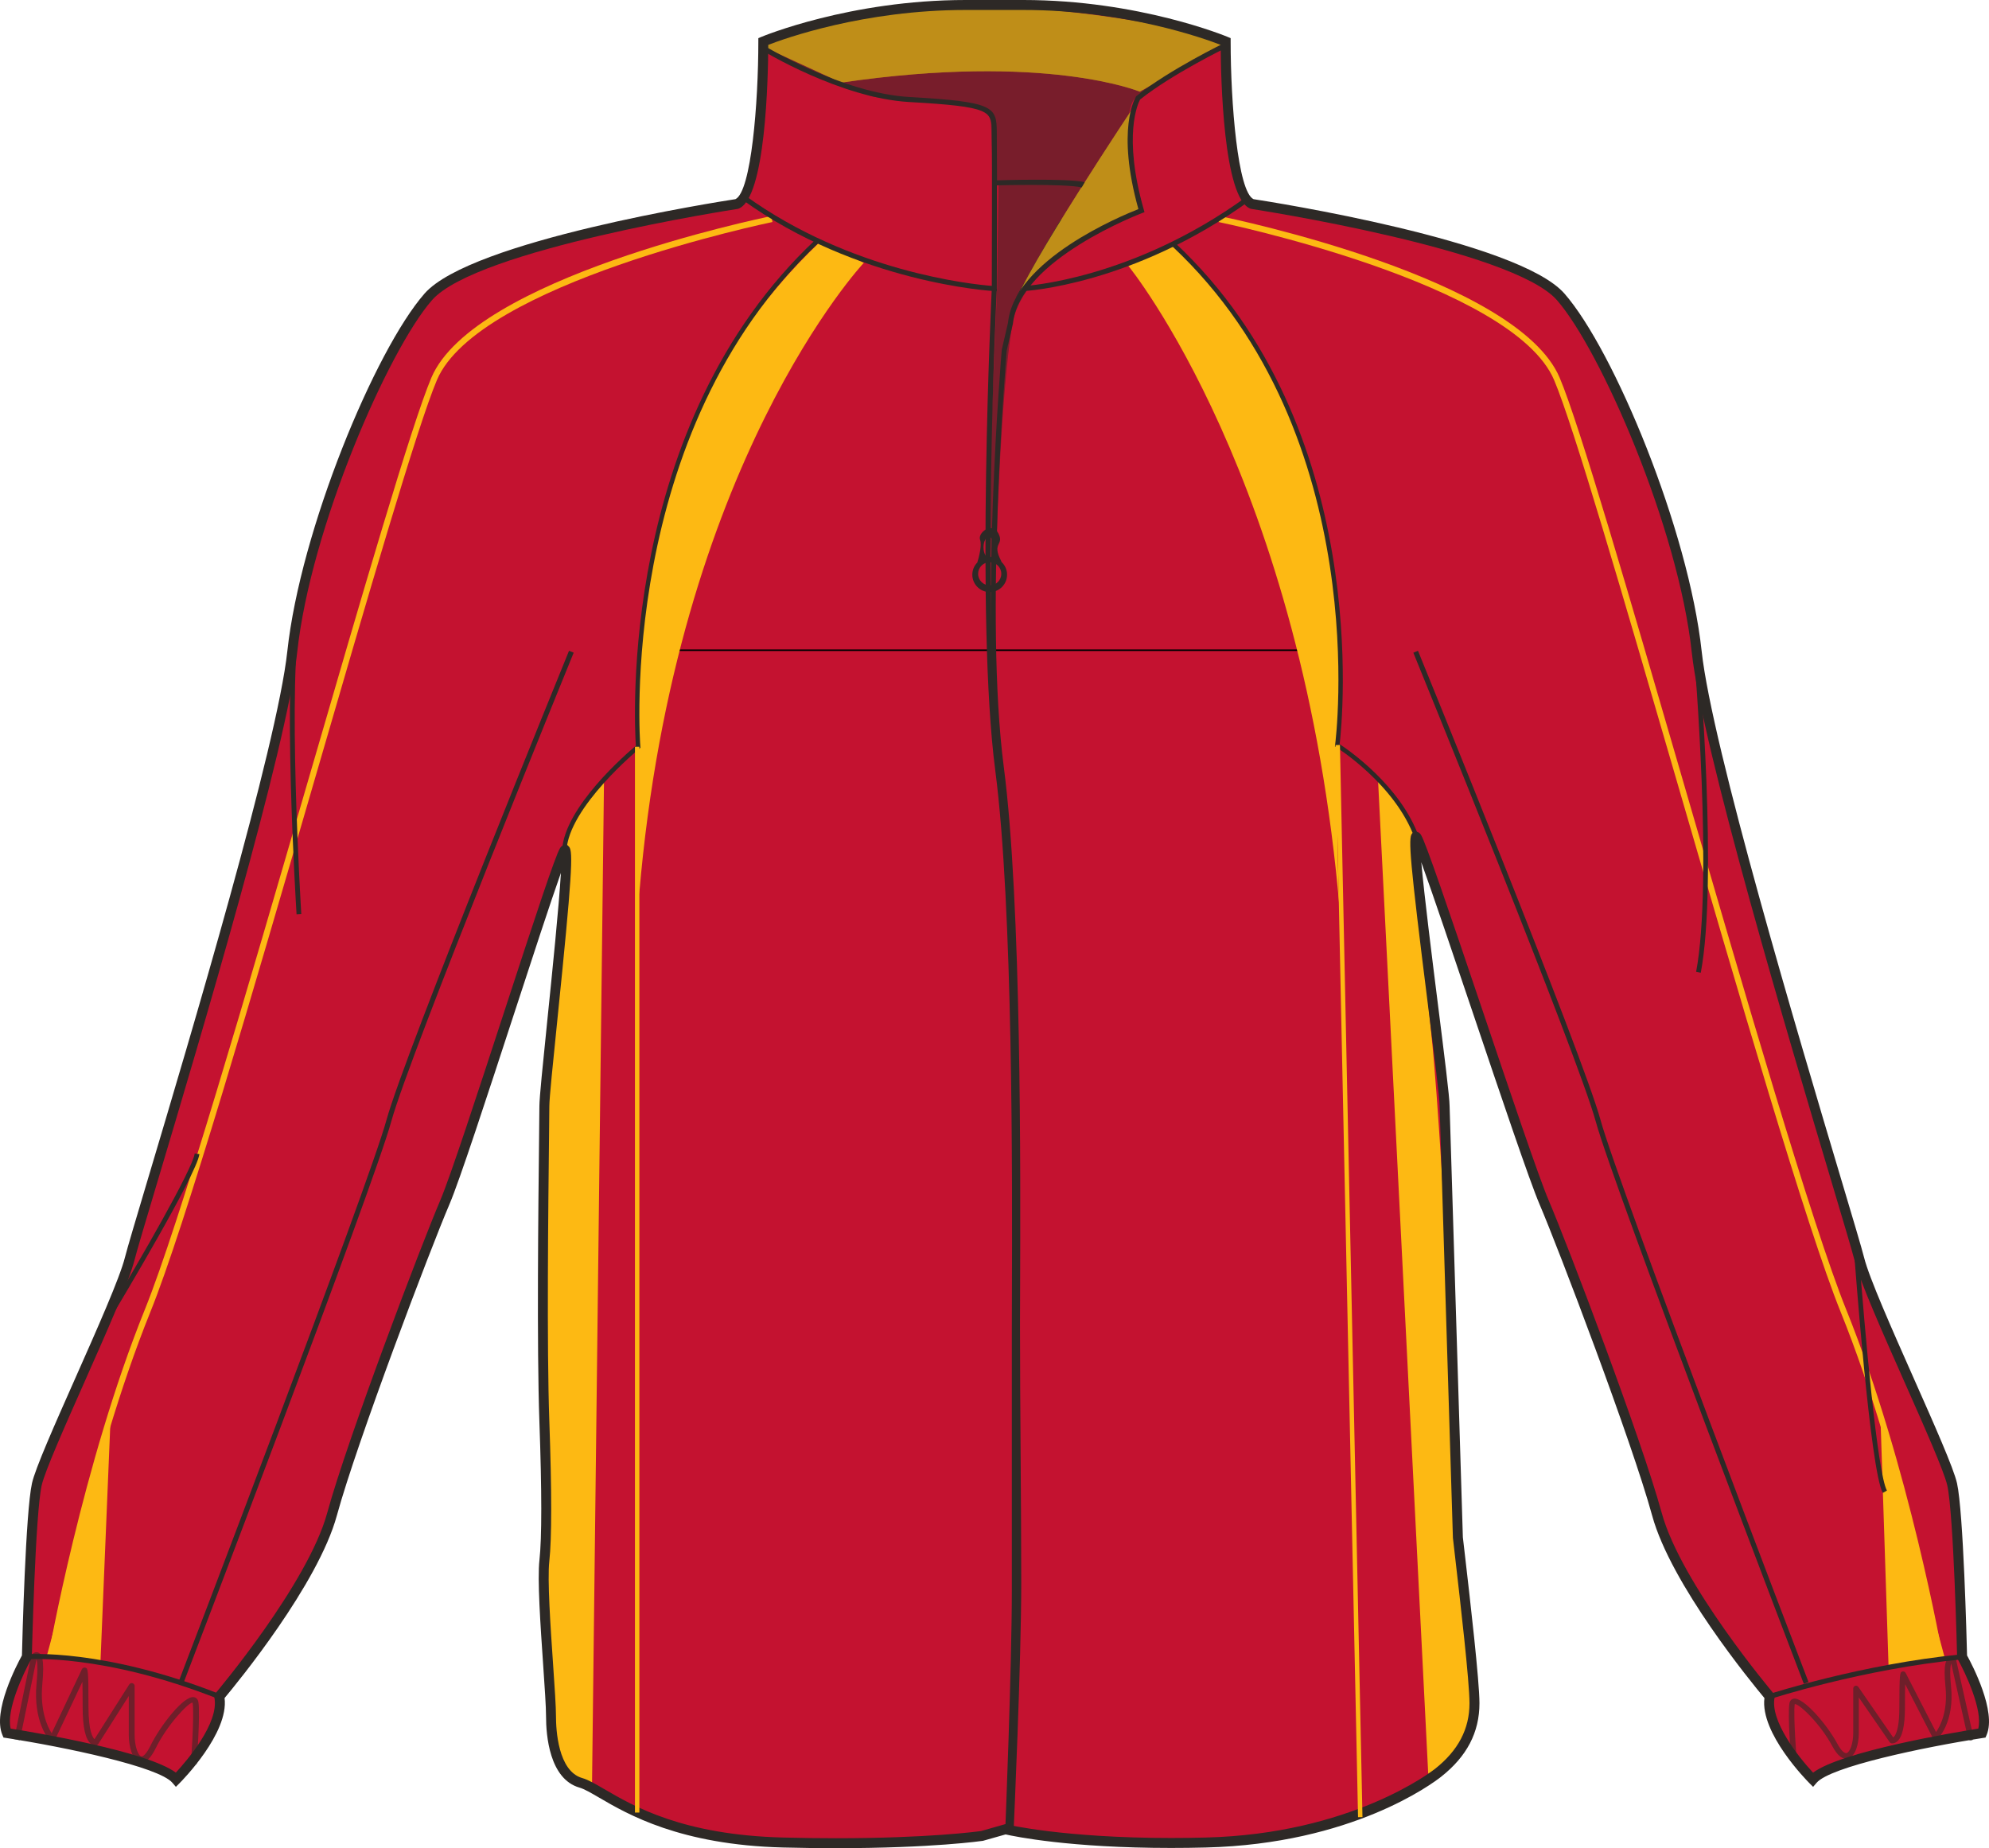 <svg xmlns="http://www.w3.org/2000/svg" xmlns:xlink="http://www.w3.org/1999/xlink" version="1.1" id="Layer_1" x="0px" y="0px" width="860.876px" height="800.002px" viewbox="0 0 860.876 800.002" enable-background="new 0 0 860.876 800.002" xml:space="preserve" class="svg0" >   <g id="front"> 	<path id="primary" fill="#C41230" d="M625.25,478.821c0-10.053-16.35-123.472-12.039-116.291   c4.309,7.181,46.498,137.826,55.113,157.931c8.617,20.098,40.197,103.373,48.814,134.955c8.609,31.59,48.813,78.963,48.813,78.963   c-2.867,14.365,18.668,35.906,18.668,35.906c8.609-10.061,73.223-20.107,73.223-20.107c4.307-10.055-8.615-33.021-8.615-33.021   s-1.436-61.738-4.311-74.66c-2.873-12.924-35.891-80.4-40.193-97.629c-4.311-17.229-64.611-209.616-70.355-262.739   c-5.74-53.12-38.766-130.652-58.865-153.623c-20.1-22.97-133.52-40.2-133.52-40.2c-11.488-4.307-11.488-70.352-11.488-70.352   s-37.32-15.792-87.574-15.792h-24.968c-50.252,0-87.574,15.792-87.574,15.792s0.002,66.045-11.489,70.352   c0,0-113.416,17.233-133.523,40.2c-20.1,22.969-53.125,100.501-58.865,153.621c-5.746,53.124-66.046,245.513-70.354,262.739   c-4.306,17.23-37.329,84.709-40.199,97.629c-2.875,12.922-4.308,74.66-4.308,74.66s-12.921,22.971-8.613,33.021   c0,0,64.606,10.049,73.221,20.105c0,0,21.535-21.537,18.669-35.904c0,0,40.194-47.373,48.812-78.963   c8.613-31.58,40.199-114.857,48.813-134.955c8.614-20.107,47.385-145.016,51.693-152.19c4.307-7.176-8.624,100.499-8.624,110.552   c0,10.055-1.428,96.195,0,136.4c0.647,18.145,1.445,47.381,0.007,60.303c-1.435,12.918,2.875,55.988,2.875,67.477   c0,11.486,2.865,25.842,12.918,28.719c10.053,2.875,30.15,24.402,87.576,25.836c57.432,1.443,86.148-2.869,86.148-2.869   l10.048-2.871c0,0,29.276,7.178,86.701,5.736c57.432-1.436,92.297-23.678,100.5-30.146c10.932-8.613,15.799-18.658,15.799-30.148   c0-11.484-5.74-58.865-7.182-71.785L625.25,478.821z" class="primary"></path> 	<rect x="288.404" y="281.127" width="277.557" height="0.657"></rect> 	<path opacity="0.5" enable-background="new    " d="M432.184,79.162c0,0,47.854-0.869,60.686,3.916l1.958,7.831   c0,0-51.877,19.25-56.771,49.921c-4.895,30.67-6.525,89.075-6.525,89.075l-2.282,31.323l-0.979-55.467l3.263-80.918L432.184,79.162   z" fill="#2D2926" stroke-width="2px"></path> 	<path opacity="0.5" enable-background="new    " d="M330.058,16.952c0,0,42.633-16.097,100.495-14.792   c57.859,1.305,98.318,16.531,98.318,16.531s-34.047,19.36-37.962,24.254c-3.916,4.894-3.916,25.45-0.326,40.132   c0,0-8.147-4.132-60.686-3.916l-0.979-25.776c0,0-0.326-7.504-9.462-7.831c-9.138-0.326-38.828-2.937-42.417-3.915   c-3.591-0.979-45.027-16.967-47.313-20.556C327.445,17.495,330.058,16.952,330.058,16.952z" fill="#2D2926" stroke-width="2px"></path> 	<g id="secondary" class="secondary"> 		<path fill="#FDB913" d="M373.889,113.748c0,0-81.57,86.791-97.231,273.423c0,0-6.523-122.029,13.053-175.539    c0,0,11.094-55.468,65.256-107.02L373.889,113.748z" class="secondary"></path> 		<path fill="#FDB913" d="M488.347,115.053c0,0,75.872,92.664,91.53,279.296c0,0-1.994-30.595-0.434-66.235    c1.959-44.701-1.354-91.578-9.135-113.872c0,0-8.877-56.772-63.039-108.325L488.347,115.053z" class="secondary"></path> 		<path fill="#FDB913" d="M261.432,337.14l-5.22,437.651c0,0-17.836-6.088-18.272-31.76c-0.436-25.668-1.741-60.031-1.741-73.084    s-1.739-128.338-1.739-128.338s0.867-66.126,3.916-94.404c3.046-28.279,6.523-77.002,6.523-77.002v-4.784    C244.899,365.42,245.771,354.107,261.432,337.14z" class="secondary"></path> 		<path fill="#FDB913" d="M596.412,337.14l21.748,430.692c0,0,19.145-10.441,20.018-28.713c1.221-25.646-7.832-57.43-7.832-70.48    s-4.354-127.902-4.354-127.902s-3.477-65.255-6.521-93.531c-3.051-28.276-6.525-77.002-6.525-77.002v-4.784    C612.946,365.42,612.074,354.107,596.412,337.14z" class="secondary"></path> 		<path fill="#FDB913" d="M23.446,717.592l-2.57-0.449c0.143-0.822,14.691-83.137,41.84-150.352    c14.667-36.322,44.504-138.989,70.826-229.569c22.967-79.034,44.658-153.685,53.168-173.739    c18.326-43.204,141.861-68.868,147.11-69.938l0.522,2.557c-1.272,0.26-127.438,26.457-145.233,68.403    c-8.448,19.908-30.12,94.488-53.064,173.446c-26.341,90.641-56.197,193.375-70.913,229.816    C38.092,634.721,23.587,716.768,23.446,717.592z" class="secondary"></path> 		<polygon fill="#FDB913" points="43.477,719.541 47.826,614.697 19.985,717.803   " class="secondary"></polygon> 		<path fill="#FDB913" d="M838.315,717.592c-0.148-0.82-14.65-82.871-41.693-149.826c-14.715-36.441-44.568-139.174-70.912-229.815    c-22.941-78.958-44.617-153.534-53.063-173.446c-17.795-41.946-143.959-68.143-145.234-68.403l0.521-2.557    c5.252,1.071,128.787,26.737,147.113,69.94c8.51,20.051,30.197,94.702,53.166,173.738c26.324,90.58,56.162,193.247,70.83,229.569    c27.145,67.215,41.695,149.527,41.836,150.352L838.315,717.592z" class="secondary"></path> 		<polygon fill="#FDB913" points="817.412,721.719 813.93,614.697 841.776,717.803   " class="secondary"></polygon> 	</g> 	<path id="secondary_1_" fill="#FDB913" d="M493.308,39.682c0,0-40.459-16.966-129.207-3.915l-34.252-15.771   c0,0,51.479-21.37,114.616-16.513c63.136,4.856,85.476,15.542,85.476,15.542L493.308,39.682z" class="secondary"></path> 	<path id="_x3C_Path_x3E__1_" opacity="0.3" enable-background="new    " d="M493.308,39.682c0,0-40.459-16.966-129.207-3.915   l-34.252-15.771c0,0,51.479-21.37,114.616-16.513c63.136,4.856,85.476,15.542,85.476,15.542L493.308,39.682z" fill="#2D2926" stroke-width="2px"></path> 	<path fill="#003724" d="M459.27,94.933l1.958,13.594c0,0-14.665,9.535-19.576,17.293c-4.912,7.758,0.983-2.065,0.983-2.065   S448.177,113.205,459.27,94.933z" stroke-width="2px"></path> 	<path id="secondary_2_" fill="#FDB913" d="M491.35,45.229c0,0-48.289,72.435-52.204,86.791c0,0,10.438-24.145,54.813-41.111   c0,0-10.439-27.407-1.631-47.963" class="secondary"></path> 	<path id="_x3C_Path_x3E_" opacity="0.3" enable-background="new    " d="M491.35,45.229c0,0-48.289,72.435-52.204,86.791   c0,0,10.438-24.145,54.813-41.111c0,0-10.439-27.407-1.631-47.963" fill="#2D2926" stroke-width="2px"></path> 	<path d="M361.888,800.002c-7.42,0-15.146-0.104-22.959-0.297c-44.537-1.111-67.315-14.402-79.548-21.547   c-3.615-2.107-6.474-3.775-8.565-4.371c-13.067-3.736-14.479-22.779-14.479-30.787c0-4.16-0.576-12.568-1.244-22.305   c-1.193-17.365-2.544-37.055-1.614-45.408c1.063-9.592,1.055-29.773-0.021-59.988c-1.147-32.342-0.463-93.336-0.134-122.649   c0.079-6.932,0.134-11.852,0.134-13.824c0-3.617,1.525-18.523,3.456-37.395c2.107-20.586,5.021-49.107,5.854-63.587   c-4.499,12.671-12.526,37.26-20.357,61.247c-11.552,35.382-23.497,71.969-27.889,82.219   c-8.075,18.842-40.051,102.896-48.715,134.674c-8.146,29.863-43.222,72.588-48.608,79.031c1.926,15.232-18.539,35.9-19.429,36.793   l-1.645,1.646l-1.516-1.771c-5.938-6.932-46.26-15.391-71.914-19.383l-1.178-0.178l-0.469-1.104   c-4.379-10.207,6.248-30.439,8.45-34.447c0.156-6.469,1.571-62.061,4.346-74.545c1.428-6.422,9.789-25.271,18.644-45.229   c9.526-21.48,19.38-43.689,21.573-52.457c0.974-3.885,4.772-16.621,10.031-34.252c18.121-60.733,55.83-187.111,60.27-228.197   c5.674-52.489,37.935-130.295,59.383-154.811c20.106-22.966,127.094-39.726,134.563-40.872c6.841-3.185,9.918-41.681,9.916-68.261   v-1.428l1.315-0.556C329.913,15.806,367.843,0,417.951,0h24.968c50.109,0,88.037,15.806,88.412,15.965l1.314,0.556v1.428   c0,26.58,3.08,65.076,9.916,68.261c7.473,1.146,114.469,17.906,134.564,40.873c21.449,24.513,53.715,102.319,59.387,154.811   c4.438,41.086,42.146,167.464,60.27,228.198c5.26,17.627,9.063,30.363,10.033,34.252c2.189,8.766,12.043,30.977,21.57,52.455   c8.854,19.959,17.217,38.807,18.645,45.229c2.773,12.482,4.188,68.072,4.346,74.545c2.205,4.01,12.83,24.242,8.455,34.449   l-0.475,1.102l-1.178,0.18c-25.656,3.992-65.979,12.449-71.916,19.383l-1.516,1.771l-1.645-1.646   c-0.893-0.896-21.354-21.561-19.426-36.795c-5.389-6.443-40.471-49.164-48.609-79.031c-8.682-31.82-40.645-115.852-48.715-134.672   c-4.313-10.063-16.857-47.263-28.988-83.24c-8.521-25.276-17.256-51.18-22.207-64.849c1.311,14.671,4.729,41.831,7.211,61.602   c2.707,21.495,5.045,40.058,5.045,43.997l5.738,186.58c0.232,1.979,0.588,5.08,1.021,8.814c2.152,18.643,6.16,53.348,6.16,63.039   c0,12.611-5.432,23.027-16.613,31.842c-3.764,2.969-38.578,29.035-101.779,30.609c-5.07,0.129-10.137,0.193-15.061,0.193   c-43.854,0-67.664-4.957-71.642-5.857l-9.782,2.771C425.238,796.846,403.728,800.002,361.888,800.002z M244.591,365.774h0.958   l0.77,0.779c1.792,1.986,1.338,12.112-5.126,75.313c-1.843,18.008-3.434,33.557-3.434,36.957c0,1.98-0.054,6.917-0.133,13.869   c-0.329,29.284-1.014,90.209,0.133,122.45c1.086,30.424,1.083,50.82-0.005,60.617c-0.886,7.971,0.51,28.303,1.631,44.641   c0.673,9.816,1.257,18.295,1.257,22.6c0,5.488,0.815,23.635,11.356,26.645c2.611,0.744,5.674,2.535,9.554,4.793   c12.733,7.438,34.053,19.877,77.482,20.959c7.78,0.193,15.47,0.295,22.854,0.295c39.771,0,60.938-2.857,62.792-3.119l10.457-2.986   l0.556,0.133c0.239,0.061,24.547,5.867,71.183,5.867c4.885,0,9.912-0.063,14.951-0.188c62.869-1.57,97.768-28.539,99.223-29.682   c10.074-7.947,14.977-17.258,14.977-28.463c0-9.447-3.992-43.99-6.139-62.543c-0.436-3.74-0.793-6.852-1.033-9.004l-5.752-186.817   c-0.004-3.738-2.438-23.064-5.01-43.529c-7.945-63.133-8.621-72.624-6.943-74.524l0.643-0.729l1.082-0.057   c0.623,0,1.504,0.238,2.188,1.373c2.131,3.559,11.393,30.812,26.383,75.271c12.104,35.896,24.621,73.013,28.865,82.919   c8.096,18.887,40.186,103.25,48.912,135.236c8.387,30.762,47.979,77.666,48.375,78.141l0.676,0.795l-0.201,1.021   c-2.012,10.053,10.26,25.658,16.664,32.496c12.389-9.244,61.23-17.416,71.498-19.053c2.08-7.938-5.588-24.184-8.875-30.033   l-0.268-0.469l-0.016-0.539c-0.012-0.613-1.457-61.676-4.256-74.242c-1.334-6.002-9.998-25.533-18.375-44.418   c-9.602-21.646-19.525-44.029-21.809-53.154c-0.949-3.795-4.736-16.492-9.98-34.064c-18.156-60.854-55.943-187.49-60.426-228.964   c-5.834-54.011-39.48-130.88-58.346-152.436c-19.357-22.122-131.102-39.318-132.227-39.49l-0.434-0.114   c-11.799-4.424-12.822-56.908-12.885-70.906c-7.018-2.721-41.405-15.101-85.424-15.101h-24.967   c-44.058,0-78.412,12.379-85.427,15.101c-0.056,13.996-1.078,66.482-12.883,70.906l-0.436,0.114   c-1.126,0.168-112.863,17.371-132.228,39.49c-18.861,21.555-52.503,98.424-58.338,152.433   c-4.489,41.477-42.271,168.107-60.426,228.965c-5.243,17.57-9.031,30.27-9.982,34.063c-2.282,9.125-12.21,31.508-21.81,53.154   c-8.376,18.885-17.041,38.416-18.376,44.418c-2.794,12.568-4.242,73.629-4.259,74.244l-0.013,0.537l-0.265,0.469   c-3.291,5.854-10.956,22.104-8.876,30.033c10.262,1.637,59.07,9.805,71.481,19.041c4.609-4.977,18.882-21.447,16.681-32.484   l-0.204-1.02l0.673-0.797c0.399-0.475,39.99-47.379,48.379-78.141c8.708-31.932,40.811-116.326,48.914-135.234   c4.314-10.07,16.227-46.565,27.749-81.858c13.576-41.583,21.97-67.085,24.076-70.591   C243.104,365.955,244.078,365.774,244.591,365.774z" fill="#2D2926" stroke-width="2px"></path> 	<path d="M443.125,126l-0.102-2.172c0.465-0.021,46.674-2.578,96.368-38.559l1.273,1.763   C490.418,123.414,443.596,125.979,443.125,126z" fill="#2D2926" stroke-width="2px"></path> 	<path d="M437.242,792.838l-2.172-0.086c0.03-0.703,2.875-70.727,2.875-104.77V574.561c0-3.645,0.018-8.352,0.031-13.938   c0.157-50.23,0.527-167.854-7.204-227.126c-8.529-65.384-1.578-207.212-1.504-208.637l2.172,0.109   c-0.071,1.422-7.015,143.058,1.488,208.249c7.747,59.414,7.377,177.139,7.222,227.413c-0.016,5.586-0.03,10.289-0.03,13.932   v113.424C440.12,722.068,437.275,792.135,437.242,792.838z" fill="#2D2926" stroke-width="2px"></path> 	<path d="M438.779,790.963l-2.172-0.1c0.033-0.709,3.229-71.438,3.229-105.477c0-17.047-0.135-36.27-0.265-54.857   c-0.138-19.168-0.275-38.988-0.275-57.127c0-3.941,0.02-9.133,0.048-15.334c0.186-49.977,0.624-167.006-7.033-225.73   c-8.532-65.405,1.173-179.81,1.272-180.956l2.688-11.639c2.713-27.159,49.003-46.314,56.452-49.226   c-9.643-34.536-1.396-48.167-1.035-48.736l0.242-0.269c14.288-11.43,38.194-22.989,38.434-23.106l0.943,1.96   c-0.236,0.112-23.75,11.48-37.859,22.715c-0.833,1.537-7.583,15.504,1.637,47.796l0.272,0.965l-0.938,0.353   c-0.531,0.197-53.23,20.195-56.008,47.903l-2.688,11.622c-0.074,0.993-9.755,115.167-1.257,180.337   c7.676,58.866,7.232,176.001,7.051,226.019c-0.025,6.199-0.046,11.387-0.046,15.326c0,18.129,0.138,37.947,0.273,57.113   c0.13,18.592,0.268,37.813,0.268,54.869C442.011,719.479,438.814,790.254,438.779,790.963z" fill="#2D2926" stroke-width="2px"></path> 	<g> 		<path d="M433.528,243.318c-0.09-0.209-0.141-0.389-0.263-0.622c-4.161-7.982,1.504-6.588-1.135-11.793    c-2.646-5.201-9.063-0.347-7.932,2.775c0.854,2.35-0.482,7.437-1.196,9.813c-1.336,1.357-2.167,3.216-2.167,5.273    c0,4.155,3.37,7.522,7.525,7.522s7.522-3.367,7.522-7.522C435.885,246.614,434.97,244.688,433.528,243.318z M428.002,232.417    c1.275,0,2.318,2.01,2.318,4.485c0,2.479-1.04,4.481-2.318,4.481c-1.277,0-2.317-2.005-2.317-4.481    C425.686,234.427,426.724,232.417,428.002,232.417z M428.363,253.39c-2.771,0-5.017-2.244-5.017-5.009    c0-2.772,2.246-5.017,5.017-5.017s5.017,2.245,5.017,5.017C433.378,251.146,431.132,253.39,428.363,253.39z" fill="#2D2926" stroke-width="2px"></path> 	</g> 	<path d="M431.44,126.055l-1.14-0.055c-0.584-0.028-58.937-3.307-109.177-39.685l1.271-1.763   c45.868,33.21,98.524,38.548,106.875,39.198c0.025-7.734,0.161-51.79-0.003-65.583l-0.01-1.063   c-0.069-9.039-0.084-10.92-35.735-12.941c-29.763-1.685-63.385-22.205-63.722-22.414l1.142-1.851   c0.331,0.204,33.495,20.438,62.702,22.093c36.533,2.07,37.704,4.191,37.788,15.098l0.011,1.053c0.183,15.082,0,66.26,0,66.778   L431.44,126.055z" fill="#2D2926" stroke-width="2px"></path> 	<path d="M245.182,368.311l-1.909-0.083c0.815-18.797,28.187-42.271,31.939-45.408c-0.622-9.167-7.741-139.02,77.869-219.165   l1.308,1.397c-87.646,82.05-77.346,216.757-77.232,218.109l0.043,0.501l-0.39,0.321   C276.501,324.236,246.006,349.414,245.182,368.311z" fill="#2D2926" stroke-width="2px"></path> 	<path d="M612.315,362.856c-8.434-23.388-33.766-39.292-34.02-39.452l-0.525-0.326l0.084-0.616   c0.184-1.328,17.162-133.808-70.459-215.836l1.305-1.396c85.291,79.848,72.295,206.963,71.125,216.886   c3.719,2.439,26.313,17.966,34.289,40.093L612.315,362.856z" fill="#2D2926" stroke-width="2px"></path> 	<path d="M94.51,735.393c-50.107-19.754-82.455-17.18-82.781-17.154l-0.194-2.168c0.329-0.02,33.14-2.664,83.771,17.299   L94.51,735.393z" fill="#2D2926" stroke-width="2px"></path> 	<path d="M766.291,735.414l-0.678-2.066c0.396-0.127,39.938-13.002,83.504-17.273l0.215,2.164   C806.002,722.484,766.686,735.285,766.291,735.414z" fill="#2D2926" stroke-width="2px"></path> 	<path opacity="0.57" enable-background="new    " d="M85.135,763.641l-2.506-0.178c0.016-0.209,1.512-20.914,0.771-26.195   c-0.026-0.209-0.069-0.279-0.074-0.279c-1.848,0.016-11.021,9.711-15.986,19.826c-2.187,4.451-4.466,6.443-6.773,5.895   c-3.317-0.771-4.831-6.721-4.831-11.926v-16.664l-13.248,20.865c-0.176,0.275-0.454,0.477-0.77,0.545   c-0.196,0.049-1.206,0.227-2.34-0.668c-2.396-1.895-3.604-7.254-3.604-15.936c0-5.217-0.048-8.678-0.104-10.973l-11.947,25.279   c-0.178,0.373-0.528,0.633-0.933,0.699c-0.405,0.082-0.823-0.07-1.109-0.371c-0.303-0.314-7.433-7.994-5.868-24.787   c0.642-6.854,0.288-9.543-0.015-10.57l-7.229,35.107l-2.46-0.506l7.42-36.031c0.043-0.203,0.14-0.393,0.271-0.555   c0.635-0.752,1.746-1.313,2.796-0.873c1.499,0.629,2.745,2.721,1.72,13.662c-1.063,11.449,2.205,18.367,4.038,21.248l13.097-27.709   c0.039-0.076,0.084-0.156,0.14-0.225c0.327-0.432,0.895-0.604,1.41-0.432c1.045,0.355,1.292,0.438,1.292,17.031   c0,10.389,1.792,13.172,2.603,13.895l15.045-23.693c0.301-0.473,0.872-0.686,1.412-0.531c0.538,0.158,0.907,0.646,0.907,1.203   v20.988c0,5.189,1.521,9.16,2.883,9.479c0.708,0.203,2.171-0.928,3.951-4.553c4.329-8.824,14.453-21.807,18.825-21.08   c0.507,0.076,1.723,0.469,1.979,2.293C86.664,742.465,85.195,762.779,85.135,763.641z" fill="#2D2926" stroke-width="2px"></path> 	<path opacity="0.57" enable-background="new    " d="M776.43,763.141c-0.619,0-1.146-0.479-1.197-1.111   c-0.064-0.795-1.543-19.506-0.754-24.623c0.254-1.672,1.408-2.045,1.893-2.127c4.217-0.691,14.525,11.391,18.789,19.379   c1.811,3.393,3.287,4.373,4.078,4.189c1.361-0.342,2.877-3.98,2.877-8.666v-19.307c0-0.531,0.342-0.994,0.844-1.146   c0.504-0.164,1.049,0.029,1.352,0.463l15.109,21.896c0.234-0.168,0.584-0.521,0.961-1.248c0.775-1.5,1.695-4.723,1.695-11.568   c0-15.262,0.285-15.367,1.234-15.709c0.471-0.174,1.02-0.029,1.344,0.365c0.055,0.068,0.104,0.141,0.145,0.221l13.156,25.602   c1.811-2.574,5.182-8.941,4.094-19.588c-1.018-10.008,0.246-11.984,1.621-12.6c1.156-0.521,2.289,0.225,2.77,0.748   c0.145,0.156,0.244,0.346,0.289,0.549l7.428,33.146c0.145,0.646-0.264,1.295-0.914,1.441c-0.639,0.148-1.291-0.266-1.438-0.918   l-7.273-32.465c-0.299,0.762-0.771,3.098-0.086,9.852c1.582,15.514-5.576,22.596-5.879,22.891   c-0.275,0.266-0.664,0.377-1.035,0.322c-0.375-0.064-0.699-0.303-0.873-0.641L824.6,729.018c-0.064,2.104-0.109,5.328-0.109,10.258   c0,7.836-1.166,12.754-3.465,14.605c-1.154,0.934-2.199,0.77-2.393,0.725c-0.301-0.063-0.563-0.24-0.734-0.49l-13.373-19.373   v15.439c0,4.729-1.469,10.195-4.695,11.006c-2.307,0.582-4.572-1.248-6.791-5.393c-5.006-9.381-14.033-18.15-16.146-18.15   c-0.037,0-0.074,0.006-0.109,0.018c-0.66,4.953,0.842,23.99,0.857,24.186c0.053,0.662-0.441,1.244-1.107,1.295   C776.494,763.141,776.463,763.141,776.43,763.141z" fill="#2D2926" stroke-width="2px"></path> 	<path d="M780.723,728.852c-0.82-2.152-82.332-215.076-90.086-243.513c-7.729-28.32-78.209-201.079-78.92-202.82l2.014-0.821   c0.709,1.741,71.244,174.623,79.002,203.072c7.729,28.333,89.199,241.157,90.02,243.301L780.723,728.852z" fill="#2D2926" stroke-width="2px"></path> 	<path d="M79.295,728.852l-2.032-0.785c0.823-2.143,82.294-214.967,90.021-243.298c7.759-28.447,78.292-201.329,79-203.073   l2.016,0.821c-0.711,1.741-71.195,174.502-78.919,202.82C161.627,513.775,80.117,726.699,79.295,728.852z" fill="#2D2926" stroke-width="2px"></path> 	<path d="M128.361,395.794c-0.265-4.225-6.393-103.741,0.023-131.534l2.003,0.461c-6.35,27.505-0.04,129.915,0.022,130.946   L128.361,395.794z" fill="#2D2926" stroke-width="2px"></path> 	<path d="M49.591,567.758l-1.764-1.057c12.238-20.398,35.605-60.732,36.436-67.372l2.037,0.257   C85.214,508.307,51.043,565.334,49.591,567.758z" fill="#2D2926" stroke-width="2px"></path> 	<path d="M736.125,421.073l-2.016-0.383c7.414-39.207-0.768-135.901-0.85-136.875l2.049-0.175   C735.391,284.614,743.596,381.59,736.125,421.073z" fill="#2D2926" stroke-width="2px"></path> 	<path d="M814.899,646.211c-5.424-9.771-12.09-99.883-12.369-103.713l2.051-0.15c2.365,32.301,7.947,95.363,12.115,102.865   L814.899,646.211z" fill="#2D2926" stroke-width="2px"></path> 	<path d="M468.187,81.12c-7.611-1.691-36.755-0.88-37.061-0.87l-0.063-2.174c1.271-0.033,30.553-0.986,38.425,0.762L468.187,81.12z" fill="#2D2926" stroke-width="2px"></path> 	<rect class="secondary" x="274.822" y="323.245" fill="#FDB913" width="1.91" height="461.339"></rect> 	 		<rect class="secondary" x="351.65" y="553.646" transform="matrix(-0.021 -1 1 -0.021 41.525 1149.865)" fill="#FDB913" width="464.081" height="1.915"></rect> 	 </g> </svg>
